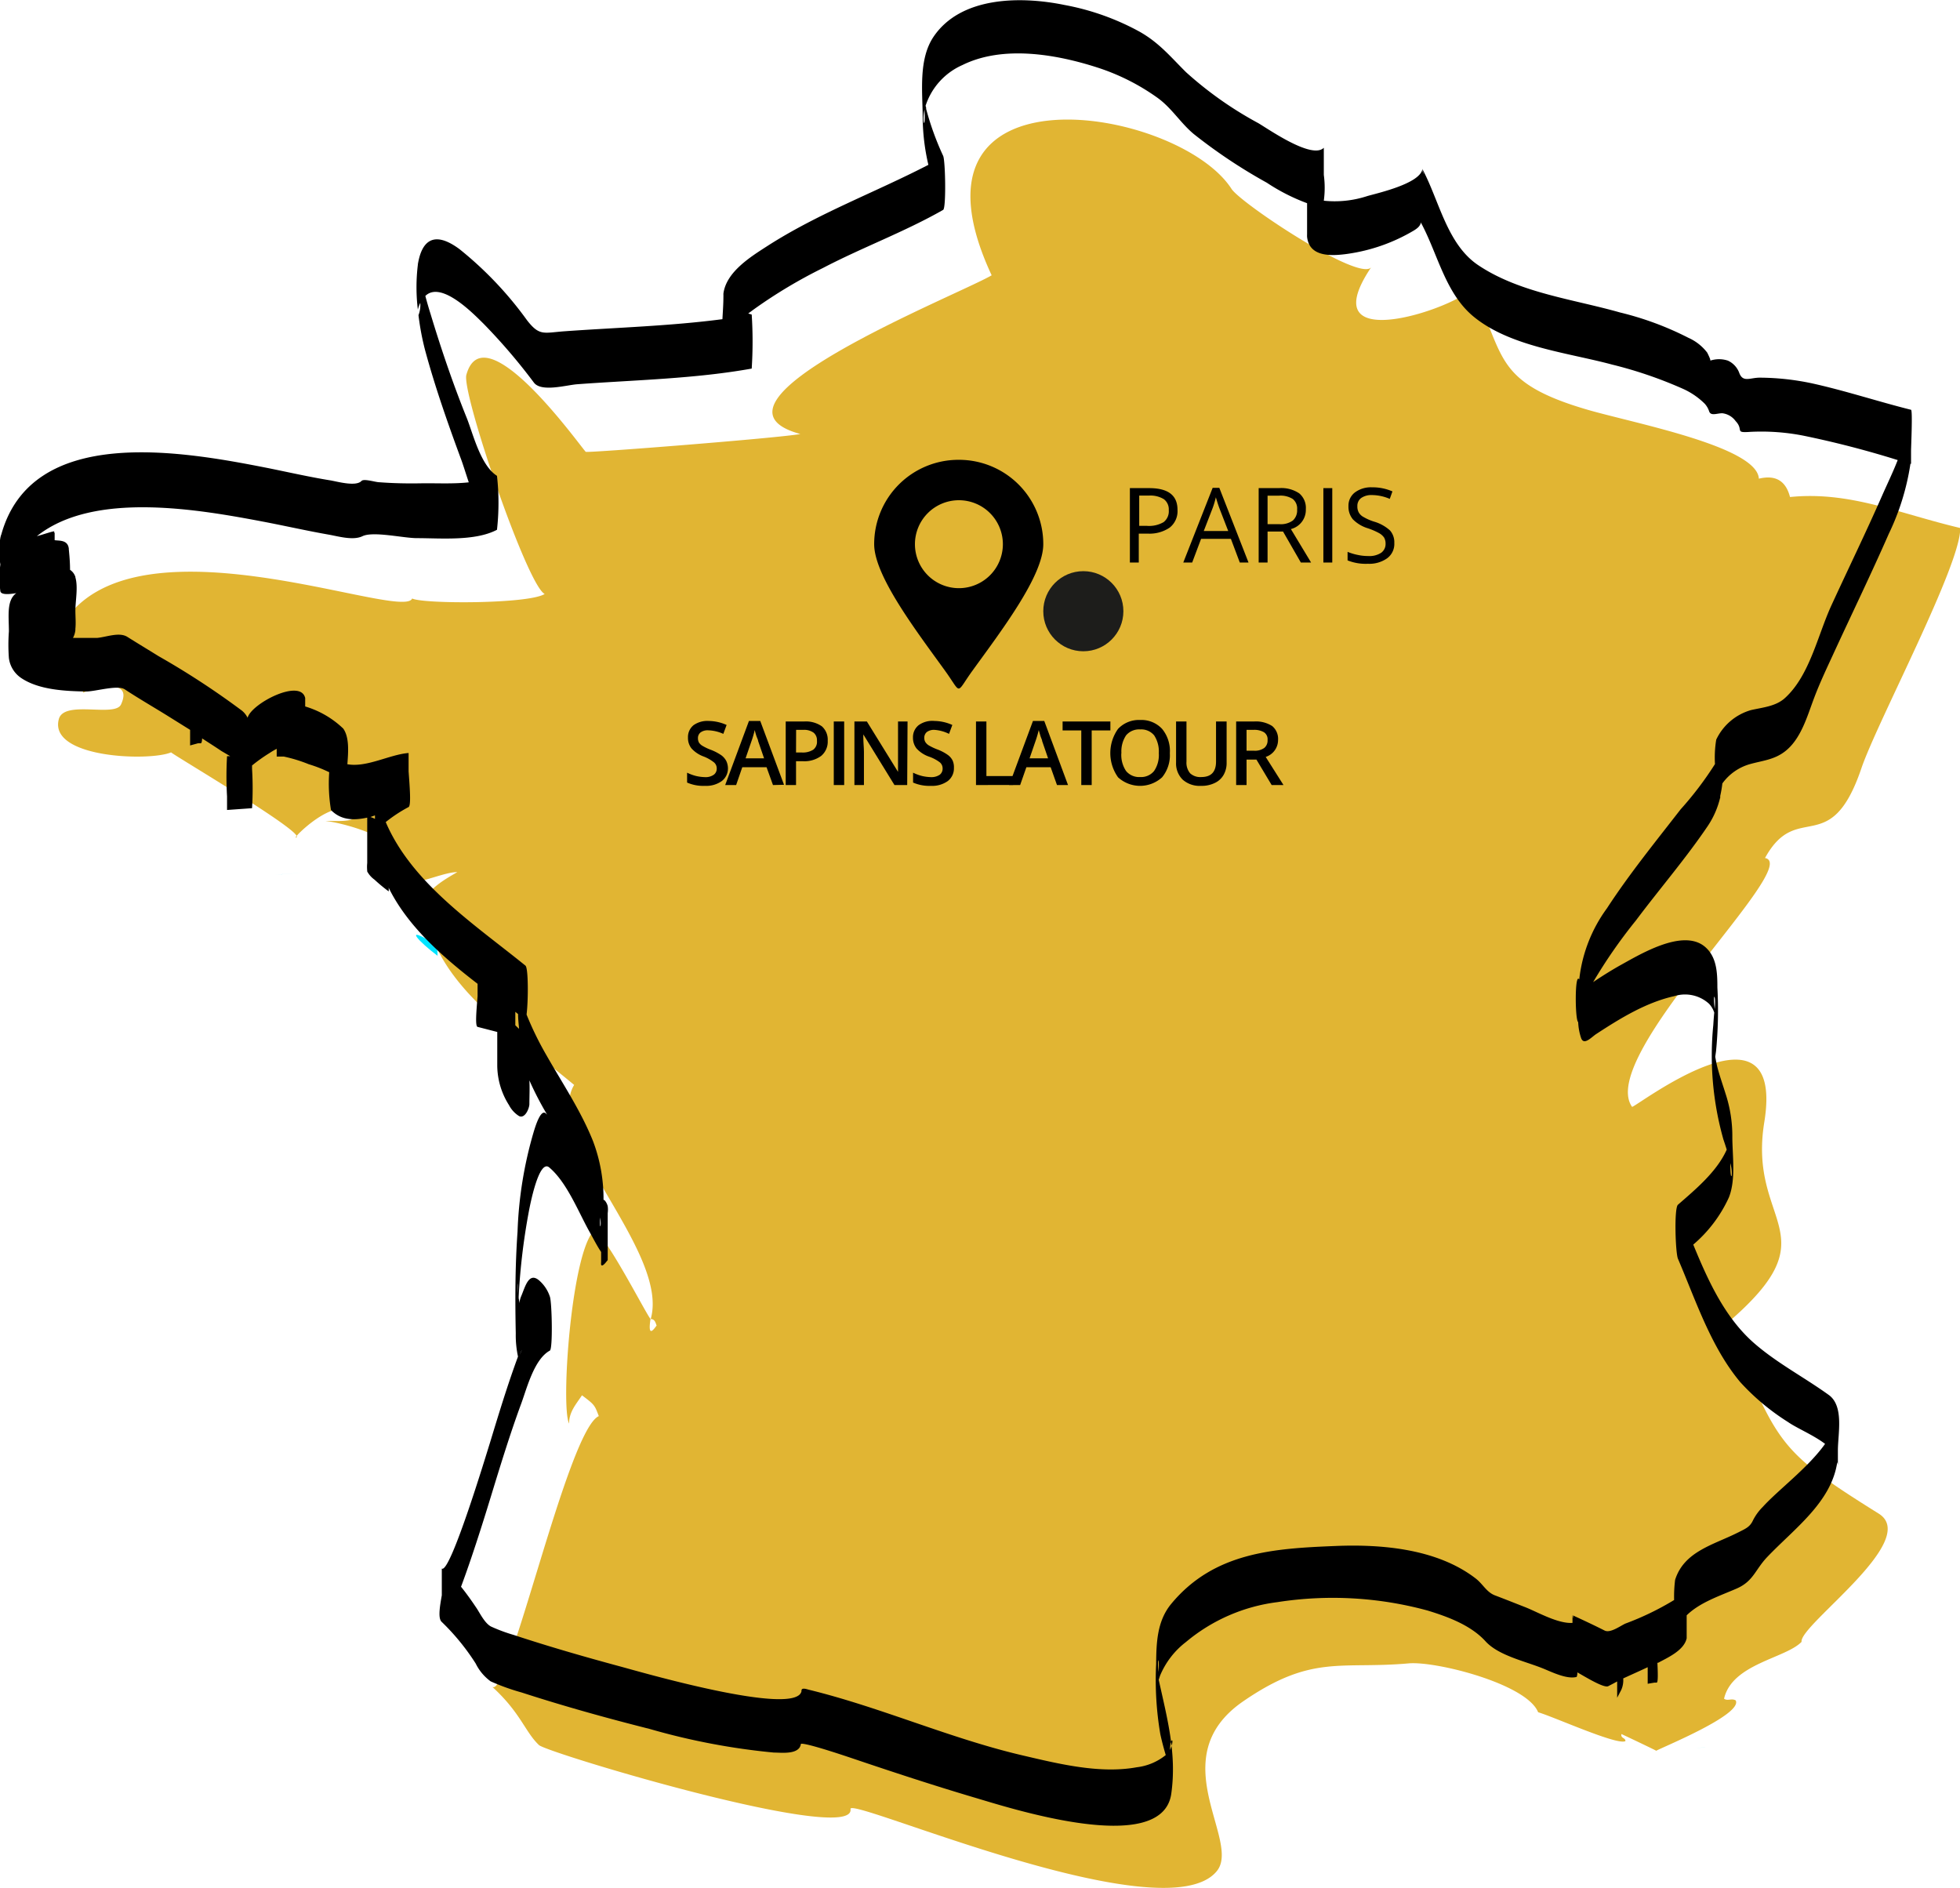 <svg id="IMAGE_DE_FOND" data-name="IMAGE DE FOND" xmlns="http://www.w3.org/2000/svg" viewBox="0 0 220.22 212.13"><defs><style>.cls-1{fill:#e1b533;}.cls-2{fill:#00e4ff;}.cls-3{fill:#1d1d1b;}.cls-4{fill-rule:evenodd;}</style></defs><title>SL-2018-SITE INTERNET_SLIDERS_oct</title><path class="cls-1" d="M5.59,73.77c-.23,1,5.52-.79,5.92-.82-1,1.89.44.77,1.35,1.06a1.23,1.23,0,0,1,.25.93c-3.69,2.06-5-3.2-3.76,2.88.67-.34,5.73-1.93,4.25,1.32-.68,1.5-6.46-.56-7,1.69-1.1,4.34,10.17,4.73,12.62,3.7.72.58,15.71,9.41,14,9.57-.26,0,4.44-4.71,6.31-2.73,1.19,1.26-2.87.72-2.94.91.1-.25,12.29,2.33,6.1,6,1.91,2.49,6.51-.3,8.69-.3-1,.6-4,2.16-3.71,3.91,1.19,8.28,8.36,13,16.84,20-3.53,5.84,10.77,18.73,8.6,26.31-.36-.23-5.69-10.77-6.48-9.82C64.16,141.28,63,158,63.94,159.94c0-1.34.81-2.2,1.45-3.18,1.41,1.07,1.41,1.07,1.89,2.34-3.53,1.58-10.16,32.06-12,30.39,3.21,2.91,3.71,5.09,5.28,6.57,1,.91,35.62,11.29,35,7.18-.23-1.48,35.25,14.1,41.14,7,2.84-3.39-6.25-12.76,3-19.11,7.72-5.3,10.9-3.57,18.58-4.25,3.05-.27,13.26,2.3,14.54,5.49,1.88.56,8.93,3.76,9.81,3.24,0-.4-.55-.28-.45-.79.15.06,4,1.89,3.91,1.88.44-.3,9.75-4.06,8.93-5.66-.45-.27-.92.1-1.31-.19.9-3.93,6.92-4.53,8.71-6.39-.3-1.86,13.45-11.42,8.66-14.41-11.78-7.35-11.19-7.84-17.07-21.35,12-10.24,2.33-11,4.22-22.62,2.42-14.88-14.68-1.48-14.86-1.73-4-5.71,19.28-27.19,14.94-27.95,3.62-6.59,7.33.22,10.83-10.08,1.77-5.21,11.26-23,11.1-27-7-1.66-12.4-4.15-19.12-3.48-.47-1.83-1.63-2.51-3.5-2.06-.18-3.59-13.88-6.2-19.16-7.72-11.17-3.23-9.15-6.45-13.25-13.83C166,33.64,146.65,41,154.08,30c-1.2,1.79-14.66-7.14-15.71-8.78-6-9.29-38.26-14.56-26.95,9.71-3.75,2.21-34.36,14.32-21.5,17.83-2.25.44-24.2,2.17-24.11,2-.61-.61-11.42-15.84-13.41-8.65-.56,2,6.84,23.7,8.8,24.62-1.75,1.14-13.68,1.14-14.89.51C45.18,70.09,9.87,55.11,5.59,73.77Zm68.19,75.17c0-.12-1.09,1.83-.69-.75.49,0,.56.41.69.75C73.8,149,73.65,148.6,73.78,148.94Z"/><path class="cls-2" d="M62.69,127.94c-3.07-2.92.37,5.87,1.73,4.59C66.24,130.81,63.59,128.79,62.69,127.94Z"/><path class="cls-2" d="M62.15,123.34Z"/><path class="cls-2" d="M31.59,98.23c6.16-.45-3.08.22,0,0C32.18,98.18,31.36,98.24,31.59,98.23Z"/><path class="cls-2" d="M48.61,105.9c-3.4-2.05-1.49-.05.55,1.48,0-.55,0-1.13-.55-1.48Z"/><path class="cls-2" d="M49.16,107.38v.06c.05,0,0,0,0-.06S49.17,107.39,49.16,107.38Z"/><path class="cls-2" d="M45.7,112.24Z"/><path class="cls-2" d="M.89,70.75Z"/><path class="cls-2" d="M27.89,90.76Z"/><path class="cls-2" d="M187.57,197.29Z"/><path class="cls-2" d="M191.53,196.28c-2.39.4.78-.14,0,0C191.16,196.34,191.56,196.27,191.53,196.28Z"/><path d="M203.64,43.08a28.78,28.78,0,0,0-5.92-.65c-1.12,0-1.92.6-2.33-.61a2.46,2.46,0,0,0-1.24-1.3,3.14,3.14,0,0,0-2,0c.13,0-.31-.86-.33-.9a5.43,5.43,0,0,0-2.12-1.67A34.79,34.79,0,0,0,182,35.1c-5.28-1.5-11.25-2.19-15.9-5.3-3.55-2.37-4.4-7.33-6.32-10.87a1.65,1.65,0,0,1,.13.67,5.22,5.22,0,0,0-.11-.57v0h0s0-.06,0-.09v.14c-.4,1.57-4.94,2.6-6.15,2.94a11.76,11.76,0,0,1-4.91.53,10.8,10.8,0,0,0,0-2.9c0-.08,0-.24,0-.44V16.6l-.05.08a.56.56,0,0,1,.05-.08c-1.33,1.35-6.25-2.12-7.37-2.77a41.39,41.39,0,0,1-8.1-5.71c-1.74-1.72-3-3.3-5.23-4.56a28.16,28.16,0,0,0-8.43-3c-4.86-1-11.66-1-14.74,3.6-1.67,2.52-1.22,6.09-1.2,8.94a23.94,23.94,0,0,0,.64,5.42C98.27,21.64,92,23.94,86.28,27.6c-1.89,1.22-4.68,2.92-5,5.39,0,0,0-.06,0-.09v.23a1.1,1.1,0,0,1,0,.18c0,.9-.07,1.75-.11,2.55-5.86.77-11.91.94-17.76,1.36-2.32.17-2.79.56-4.18-1.22a40.85,40.85,0,0,0-7.59-8c-3-2.23-4.29-.81-4.69,1.71,0-.09,0-.17,0-.26a2.89,2.89,0,0,0,0,.29,20.81,20.81,0,0,0,0,5.05,3.34,3.34,0,0,1,.27-.76,3.14,3.14,0,0,1-.2,1.38,29.65,29.65,0,0,0,.72,3.85c1.11,4.12,2.53,8.17,4,12.16.27.7.57,1.7.93,2.77-1.81.2-3.76.08-5.32.11s-3.16,0-4.73-.12c-.43,0-1.71-.43-2-.15-.62.68-2.77.06-3.5-.06-2.35-.38-4.67-.91-7-1.38-9.53-1.88-26.61-5-30,7.56v-.07l-.08.34a9.39,9.39,0,0,0,0,3,11.38,11.38,0,0,0,0,3c.07.39.83.38,1.79.22C.71,67.45,1,69.24,1,70.94a20.11,20.11,0,0,0,0,3H1a3.18,3.18,0,0,0,1.42,2.26c2,1.33,5,1.45,7.25,1.49,1.07,0,3.55-.77,4.35-.24,1.52,1,3.09,1.91,4.63,2.86L21.36,82v1.75l.88-.24h0l.19,0,.12,0c.1,0,.15-.23.16-.55.72.47,1.45.93,2.16,1.41l1,.59-.36,0a38.84,38.84,0,0,0,0,4.52V91l2.81-.2a37,37,0,0,0,0-4.42V86a18.81,18.81,0,0,1,2-1.42,7.83,7.83,0,0,1,.77-.45V85l.21,0h.59a16.73,16.73,0,0,1,2.8.86,15.49,15.49,0,0,1,2.3.9,18.13,18.13,0,0,0,.2,4.25c1.15,1.17,2.58,1.17,4.07.85,0,.11,0,.24,0,.33,0,1.59,0,3.18,0,4.77a4.39,4.39,0,0,0,0,.88h0a.17.17,0,0,0,0,.07,2.77,2.77,0,0,0,.82.92,18,18,0,0,0,1.58,1.31v.05l0,0a1.25,1.25,0,0,0,0-.47c2.11,4.3,6,7.73,10,10.81v1.4c-.13,1.61-.29,3.37,0,3.44l2.21.57c0,1.27,0,2.53,0,3.8a8.4,8.4,0,0,0,1.32,4.42,3.18,3.18,0,0,0,1.13,1.23c.66.32,1.14-.84,1.16-1.32,0-.9.05-1.8,0-2.69a36.51,36.51,0,0,0,2,3.86,1.29,1.29,0,0,0-.17-.16c-.59-.5-1.21,1.66-1.32,2a45,45,0,0,0-1.84,11.3c-.27,3.8-.28,7.61-.2,11.42a11.49,11.49,0,0,0,.25,2.61c-1.19,3.23-2.19,6.53-3.19,9.82-.32,1-4.42,14.61-5.37,14v3c-.23,1.3-.45,2.61,0,3a25.51,25.51,0,0,1,3.81,4.67,5.43,5.43,0,0,0,1.68,2,24.85,24.85,0,0,0,3.48,1.25c4.75,1.54,9.57,2.88,14.4,4.1a76.2,76.2,0,0,0,13.94,2.65c.79,0,2.37.21,2.9-.58a1.16,1.16,0,0,0,.14-.41c.69-.1,5.5,1.55,5.84,1.66,4.49,1.52,9,3,13.54,4.35,3.71,1.08,21.2,6.85,22.23-.39.64-4.51-.47-8.52-1.41-12.81l.15-.46a9.23,9.23,0,0,1,2.91-3.78A19.84,19.84,0,0,1,143.52,180a40.49,40.49,0,0,1,16.87.94c2.29.7,4.87,1.65,6.52,3.46,1.43,1.57,4.27,2.19,6.33,3,1,.39,2.77,1.31,3.91,1a1.3,1.3,0,0,0,.08-.51c1.05.6,3,1.79,3.47,1.55s.69-.36,1-.53v1.83l.45-.86a2.67,2.67,0,0,0,.23-1.31c.91-.42,1.84-.83,2.75-1.26v1.86l.77-.13h0l.12,0h0l.12,0c.16,0,.14-1,.08-2.23l.09,0c1.11-.6,2.9-1.39,3.2-2.75a.33.33,0,0,1,0,.06v-.26c0-.05,0-.1,0-.16,0-.74,0-1.48,0-2.22,1.48-1.45,3.69-2.17,5.6-3s2.08-2.11,3.45-3.55c3.05-3.2,7.21-6.15,7.87-10.66a1.86,1.86,0,0,1,.07.34V163.4c0-.15,0-.29,0-.45,0-1.84.71-4.94-1-6.21-2.77-2-5.77-3.55-8.36-5.79-3.31-2.87-5.2-7-6.89-11.12a15.28,15.28,0,0,0,4-5.29c.8-2,.4-4.68.39-6.76a15.24,15.24,0,0,0-.75-4.87c-.31-1-.63-1.9-.89-2.86-.12-.44-.2-.88-.28-1.32l.09-.64a47.41,47.41,0,0,0,.15-7.15c0-1.67-.06-3.5-1.47-4.63-2.53-2-7.36,1-9.57,2.21-1,.57-2,1.2-2.92,1.82a57.28,57.28,0,0,1,4.81-6.93c2.66-3.55,5.58-6.93,8.07-10.61a9.77,9.77,0,0,0,1.4-3.22.35.35,0,0,1,0,.14v-.3a13.2,13.2,0,0,0,.24-1.4,5.75,5.75,0,0,1,3.13-2.18c1.41-.39,2.67-.48,3.88-1.4,1.83-1.39,2.53-4,3.29-6,.7-1.86,1.57-3.66,2.4-5.47,2-4.33,4.08-8.62,6-13a27.41,27.41,0,0,0,2.43-7.86l.07,0c0-.29,0-.58,0-.87s0-.42,0-.63c0-.36.19-4.51,0-4.57C211,45.11,207.39,43.91,203.64,43.08ZM103.87,12.32c.15,2.41-.32,1.53,0,0ZM42.13,91.61V92a2.75,2.75,0,0,0-.51-.21Zm16.08,22.32c0,.57.07,1.13.11,1.66l-.42-.4v-1.51Zm9.23,22.86c.16,1.09-.1,1.51,0,0Zm-9.23,8.51c-.07-1,0-1.83,0,0Zm73.24,51.31a.43.43,0,0,1,0,.07C131.49,195,132.06,195.3,131.45,196.61Zm-1.26-8.78c-.2-1.27.08-2.13,0,0Zm64.23-57.24a.29.29,0,0,0,0,.09C194.8,132.11,194.38,133.14,194.42,130.59Zm-1.76-17.23c-.24-2.09.17-1.55,0,0Zm18.77-57.59c-1.81,4.12-3.79,8.18-5.67,12.27-1.53,3.34-2.42,7.8-5.15,10.33-1.05,1-2.55,1.1-3.88,1.41a6.22,6.22,0,0,0-3.9,3.32,12.33,12.33,0,0,0-.14,2.74,37.81,37.81,0,0,1-3.86,5.09c-2.83,3.65-5.75,7.24-8.28,11.12a16.56,16.56,0,0,0-3.11,8c-.52-.89-.48,4.59-.12,4.78a6.38,6.38,0,0,0,.32,1.77c.31.92,1.17-.08,1.71-.43,2.71-1.77,5.6-3.55,8.79-4.26a4,4,0,0,1,3.88.86,2.6,2.6,0,0,1,.59,1c-.05.46-.08.94-.11,1.4a34.61,34.61,0,0,0,1.14,12.86c.13.37.25.75.37,1.13-1.1,2.48-3.53,4.49-5.48,6.19-.45.39-.28,5.43,0,6.07,2,4.67,3.7,9.92,7,13.86a25.89,25.89,0,0,0,5.36,4.48c1,.7,2.86,1.46,4.17,2.46-1.93,2.71-5.25,5.15-7,7.08a5.89,5.89,0,0,0-1.09,1.49c-.35.77-.82.95-1.76,1.42-2.68,1.35-6,2.09-7,5.29a15.24,15.24,0,0,0-.11,2.26,31.84,31.84,0,0,1-5.48,2.65c-.6.28-1.7,1.1-2.33.78-1.19-.6-2.4-1.17-3.61-1.72.06,0,.1.15.13.33a.94.94,0,0,1-.13-.33v.86c-1.64.12-4-1.26-5.35-1.78-1.1-.43-2.2-.87-3.31-1.29-1-.36-1.38-1.28-2.23-1.93-4.32-3.32-10.51-3.85-15.7-3.64-6.92.28-13.67.67-18.5,6.51-1.6,1.94-1.67,4.4-1.69,6.77a36.24,36.24,0,0,0,.47,7.86c.17.79.38,1.57.61,2.35a6.34,6.34,0,0,1-3.25,1.37c-4.15.76-8.76-.38-12.79-1.32-8.19-1.91-15.92-5.4-24.06-7.39-.24-.06-.82-.28-.83.1v.08c-.66,2.92-18.54-2.31-20.35-2.79-4-1.08-8-2.23-12-3.55a18.72,18.72,0,0,1-2.53-.94c-.67-.35-1.18-1.37-1.58-2-.58-.87-1.16-1.69-1.79-2.47,1.47-3.91,3.15-9.47,3.35-10.12,1.08-3.53,2.16-7.06,3.44-10.53.62-1.7,1.44-4.93,3.19-5.88.35-.19.23-5.5,0-6.07a4.12,4.12,0,0,0-1.2-1.81c-1.16-1-1.57.7-2,1.72-.36.82-.11,1.23-.3.3a2.5,2.5,0,0,1,0-.29,72.1,72.1,0,0,1,1.12-9.38c.13-.7,1.13-6,2.3-5.06,2,1.68,3.28,5,4.53,7.23.43.76.82,1.55,1.31,2.28,0,.37,0,.75,0,1.13a1.45,1.45,0,0,0,0,.3c.15.35.72-.53.74-.51h0v-.11c0-.26,0-.52,0-.78,0-.71,0-1.43,0-2.14s0-1.43,0-2.15v-.11a2.76,2.76,0,0,0,0-.78h0a1.56,1.56,0,0,0-.34-.65.38.38,0,0,0-.13-.06,18.28,18.28,0,0,0-1.17-6.57c-1.36-3.42-3.47-6.55-5.28-9.74A35.73,35.73,0,0,1,59.17,114l0-.08c.19-1.54.2-5.16-.13-5.43-5.68-4.61-12.75-9.23-15.7-16.13a16.21,16.21,0,0,1,2.57-1.69c.3-.19.12-2.3,0-4V84.6c-2.12.16-4.71,1.66-6.88,1.26.1-1.35.24-3-.46-4a10.52,10.52,0,0,0-4.28-2.49c0-.21,0-.42,0-.63s0-.11,0-.17v-.24a.3.3,0,0,1,0,.1c-.5-2.26-6.05.61-6.47,2.21a2.41,2.41,0,0,0-.8-.92,90.33,90.33,0,0,0-9.2-6c-1.16-.72-2.34-1.43-3.5-2.16-.91-.58-2.3,0-3.41.11-.58,0-1.57,0-2.71,0a2.39,2.39,0,0,0,.27-.88l0,0v-.15c.07-.64,0-1.37,0-2.08,0-1,.32-2.62,0-3.69v-.15a.36.36,0,0,0,0,.1,1.48,1.48,0,0,0-.6-.8c0-1.08-.12-2.05-.14-2.33a.13.13,0,0,0,0-.06v0h0c-.12-1-1.08-.86-1.59-.94v-1c0,.06,0,.13-.07.19,0-.11,0-.18.07-.19-.28,0-1.08.3-2,.55,6.4-5.12,18.24-3,25.65-1.59,2.39.46,4.77,1,7.17,1.42,1.07.19,2.72.68,3.77.17,1.21-.58,4.59.22,6.11.22,2.66,0,6.54.36,9-.94a27.29,27.29,0,0,0,0-6.06C54,52.3,53.15,48.74,52.46,47c-1.55-3.84-2.89-7.78-4.09-11.75-.21-.66-.4-1.33-.58-2,1.8-1.77,5.49,2.09,6.56,3.14A65.8,65.8,0,0,1,60,43c.84,1.08,3.64.26,4.85.17,6.48-.48,13.21-.61,19.61-1.76a47.28,47.28,0,0,0,0-6.07l-.39-.12.65-.48a55.57,55.57,0,0,1,7.74-4.63c4.42-2.31,9.18-4.06,13.51-6.53.35-.2.25-5.53,0-6.07a32.24,32.24,0,0,1-1.91-5.27c0-.11,0-.23-.07-.34a7.55,7.55,0,0,1,4.14-4.59c4.55-2.25,10.51-1.22,15.12.26A24.55,24.55,0,0,1,130.07,11c1.6,1.16,2.57,2.82,4.06,4.06a59.48,59.48,0,0,0,8.21,5.47,21.88,21.88,0,0,0,4.52,2.3c0,1.09,0,2.24,0,3.49a2.83,2.83,0,0,0,0,.29v0h0c.24,2.25,2.64,2.18,4.55,1.91a20.06,20.06,0,0,0,7.46-2.63c.52-.32.72-.57.79-.94,0,0,0,0,0,0l0,.08v0c1.88,3.49,2.72,7.89,5.87,10.51,4.11,3.41,10.59,4.07,15.6,5.42a47.36,47.36,0,0,1,8,2.74,8.28,8.28,0,0,1,2.4,1.65,2.36,2.36,0,0,1,.51.88c.2.54.89.19,1.48.2a2.15,2.15,0,0,1,1.49.88c.95,1-.17,1.34,1.63,1.21a24.5,24.5,0,0,1,6,.43,108.1,108.1,0,0,1,10.58,2.74C212.67,53.1,212,54.47,211.43,55.77Zm-153,96.43a2.33,2.33,0,0,1,.2-.55C58.56,151.83,58.49,152,58.43,152.2Z"/><circle class="cls-3" cx="121.72" cy="68.67" r="4.5"/><path d="M132.3,57.27a2.35,2.35,0,0,1-.87,2,4,4,0,0,1-2.48.68h-1V63.2h-1V54.84h2.16C131.25,54.84,132.3,55.65,132.3,57.27ZM128,59.08h.87a3.23,3.23,0,0,0,1.87-.42,1.54,1.54,0,0,0,.58-1.34,1.44,1.44,0,0,0-.54-1.23,2.87,2.87,0,0,0-1.7-.41H128Z"/><path d="M139.3,63.2l-1-2.66h-3.35l-1,2.66h-1l3.3-8.39H137l3.28,8.39ZM138,59.66l-1-2.58c-.12-.33-.25-.73-.39-1.21a9.84,9.84,0,0,1-.36,1.21l-1,2.58Z"/><path d="M142.42,59.72V63.2h-1V54.84h2.29a3.61,3.61,0,0,1,2.27.59,2.13,2.13,0,0,1,.74,1.77,2.22,2.22,0,0,1-1.68,2.24l2.27,3.76h-1.15l-2-3.48Zm0-.83h1.33a2.31,2.31,0,0,0,1.51-.41,1.52,1.52,0,0,0,.48-1.23,1.37,1.37,0,0,0-.49-1.19,2.57,2.57,0,0,0-1.57-.37h-1.26Z"/><path d="M148.69,63.2V54.84h1V63.2Z"/><path d="M156.66,61a2,2,0,0,1-.8,1.72,3.46,3.46,0,0,1-2.17.62,5.49,5.49,0,0,1-2.28-.38V62a5.88,5.88,0,0,0,1.12.34,5.44,5.44,0,0,0,1.2.13,2.4,2.4,0,0,0,1.46-.37,1.21,1.21,0,0,0,.49-1,1.38,1.38,0,0,0-.17-.71,1.7,1.7,0,0,0-.59-.51,7.67,7.67,0,0,0-1.24-.53,4,4,0,0,1-1.67-1,2.2,2.2,0,0,1-.5-1.49,1.86,1.86,0,0,1,.73-1.54,3,3,0,0,1,1.92-.57,5.54,5.54,0,0,1,2.29.46l-.3.84a5.16,5.16,0,0,0-2-.43,2,2,0,0,0-1.21.33,1.09,1.09,0,0,0-.43.92,1.36,1.36,0,0,0,.16.71,1.34,1.34,0,0,0,.54.51,5.81,5.81,0,0,0,1.16.51,4.53,4.53,0,0,1,1.81,1A2,2,0,0,1,156.66,61Z"/><path d="M81.79,86.26a1.79,1.79,0,0,1-.69,1.49,3,3,0,0,1-1.9.54,4.51,4.51,0,0,1-2-.37V86.81a5,5,0,0,0,1,.37,4.92,4.92,0,0,0,1,.13,1.59,1.59,0,0,0,1-.27.84.84,0,0,0,.33-.7.88.88,0,0,0-.3-.68A4.48,4.48,0,0,0,79.08,85a3.4,3.4,0,0,1-1.38-.91,1.87,1.87,0,0,1-.4-1.22,1.71,1.71,0,0,1,.63-1.4A2.68,2.68,0,0,1,79.64,81a5,5,0,0,1,2,.45l-.37,1a4.42,4.42,0,0,0-1.7-.4,1.32,1.32,0,0,0-.86.24.8.8,0,0,0-.29.65,1,1,0,0,0,.11.48,1.16,1.16,0,0,0,.39.37,5.86,5.86,0,0,0,1,.47,5.55,5.55,0,0,1,1.15.61,1.91,1.91,0,0,1,.54.64A2,2,0,0,1,81.79,86.26Z"/><path d="M86.85,88.2l-.72-2H83.4l-.69,2H81.48L84.15,81h1.27l2.67,7.17Zm-1-3-.67-1.95c0-.13-.12-.33-.21-.61s-.14-.49-.17-.62a11.66,11.66,0,0,1-.39,1.32l-.64,1.86Z"/><path d="M93,83.22a2.08,2.08,0,0,1-.74,1.71,3.18,3.18,0,0,1-2.08.59h-.74V88.2H88.28V81.06h2.06a3.12,3.12,0,0,1,2,.54A2,2,0,0,1,93,83.22Zm-3.56,1.32h.62a2.18,2.18,0,0,0,1.31-.31,1.11,1.11,0,0,0,.42-1,1.09,1.09,0,0,0-.37-.91A1.8,1.8,0,0,0,90.26,82h-.81Z"/><path d="M93.68,88.2V81.06h1.17V88.2Z"/><path d="M101.93,88.2H100.5L97,82.51h0l0,.31c0,.61.07,1.16.07,1.66V88.2H96V81.06H97.4l3.5,5.66h0c0-.08,0-.35,0-.82s0-.84,0-1.1V81.06h1.07Z"/><path d="M107.18,86.26a1.79,1.79,0,0,1-.69,1.49,3,3,0,0,1-1.9.54,4.57,4.57,0,0,1-2-.37V86.81a5.13,5.13,0,0,0,1,.37,4.91,4.91,0,0,0,1,.13,1.65,1.65,0,0,0,1-.27.86.86,0,0,0,.32-.7.88.88,0,0,0-.3-.68,4.33,4.33,0,0,0-1.25-.66,3.4,3.4,0,0,1-1.38-.91,1.92,1.92,0,0,1-.4-1.22,1.72,1.72,0,0,1,.64-1.4A2.63,2.63,0,0,1,105,81a5,5,0,0,1,2,.45l-.37,1A4.38,4.38,0,0,0,105,82a1.35,1.35,0,0,0-.86.24.83.83,0,0,0-.29.65.9.9,0,0,0,.12.48,1.22,1.22,0,0,0,.38.37,6.31,6.31,0,0,0,1,.47,5.06,5.06,0,0,1,1.15.61,1.7,1.7,0,0,1,.54.64A1.83,1.83,0,0,1,107.18,86.26Z"/><path d="M109.66,88.2V81.06h1.17v6.13h3v1Z"/><path d="M118.76,88.2l-.71-2h-2.73l-.7,2h-1.23L116.06,81h1.27L120,88.2Zm-1-3-.67-1.95c0-.13-.12-.33-.2-.61s-.15-.49-.18-.62a11.66,11.66,0,0,1-.39,1.32l-.64,1.86Z"/><path d="M122.66,88.2h-1.17V82.06h-2.1v-1h5.37v1h-2.1Z"/><path d="M131.44,84.62a3.92,3.92,0,0,1-.87,2.71,3.67,3.67,0,0,1-4.95,0,4.69,4.69,0,0,1,0-5.44,3.22,3.22,0,0,1,2.49-1,3.16,3.16,0,0,1,2.46,1A3.89,3.89,0,0,1,131.44,84.62Zm-5.45,0a3.24,3.24,0,0,0,.53,2,1.9,1.9,0,0,0,1.58.68,1.88,1.88,0,0,0,1.57-.68,3.2,3.2,0,0,0,.53-2,3.31,3.31,0,0,0-.52-2,1.88,1.88,0,0,0-1.57-.67,1.91,1.91,0,0,0-1.59.67A3.24,3.24,0,0,0,126,84.62Z"/><path d="M137.82,81.06v4.62a2.69,2.69,0,0,1-.34,1.38,2.22,2.22,0,0,1-1,.91,3.33,3.33,0,0,1-1.54.32,2.86,2.86,0,0,1-2.06-.7,2.55,2.55,0,0,1-.74-1.93v-4.6h1.17v4.51a1.84,1.84,0,0,0,.41,1.31,1.68,1.68,0,0,0,1.26.42q1.65,0,1.65-1.74v-4.5Z"/><path d="M140.06,85.34V88.2h-1.17V81.06h2a3.38,3.38,0,0,1,2.05.51,1.88,1.88,0,0,1,.66,1.57,2,2,0,0,1-1.39,1.9l2,3.16h-1.33l-1.71-2.86Zm0-1h.81a1.78,1.78,0,0,0,1.18-.31,1.07,1.07,0,0,0,.37-.89.94.94,0,0,0-.4-.87,2.12,2.12,0,0,0-1.19-.27h-.77Z"/><path class="cls-4" d="M107.74,51.66a9.47,9.47,0,0,1,9.48,9.48c0,3.59-4.82,9.87-8,14.27-1.86,2.59-1.14,2.59-3,0-3.17-4.4-8-10.68-8-14.27a9.47,9.47,0,0,1,9.48-9.48Zm0,4.54a4.94,4.94,0,1,1-4.94,4.94,4.94,4.94,0,0,1,4.94-4.94Z"/></svg>